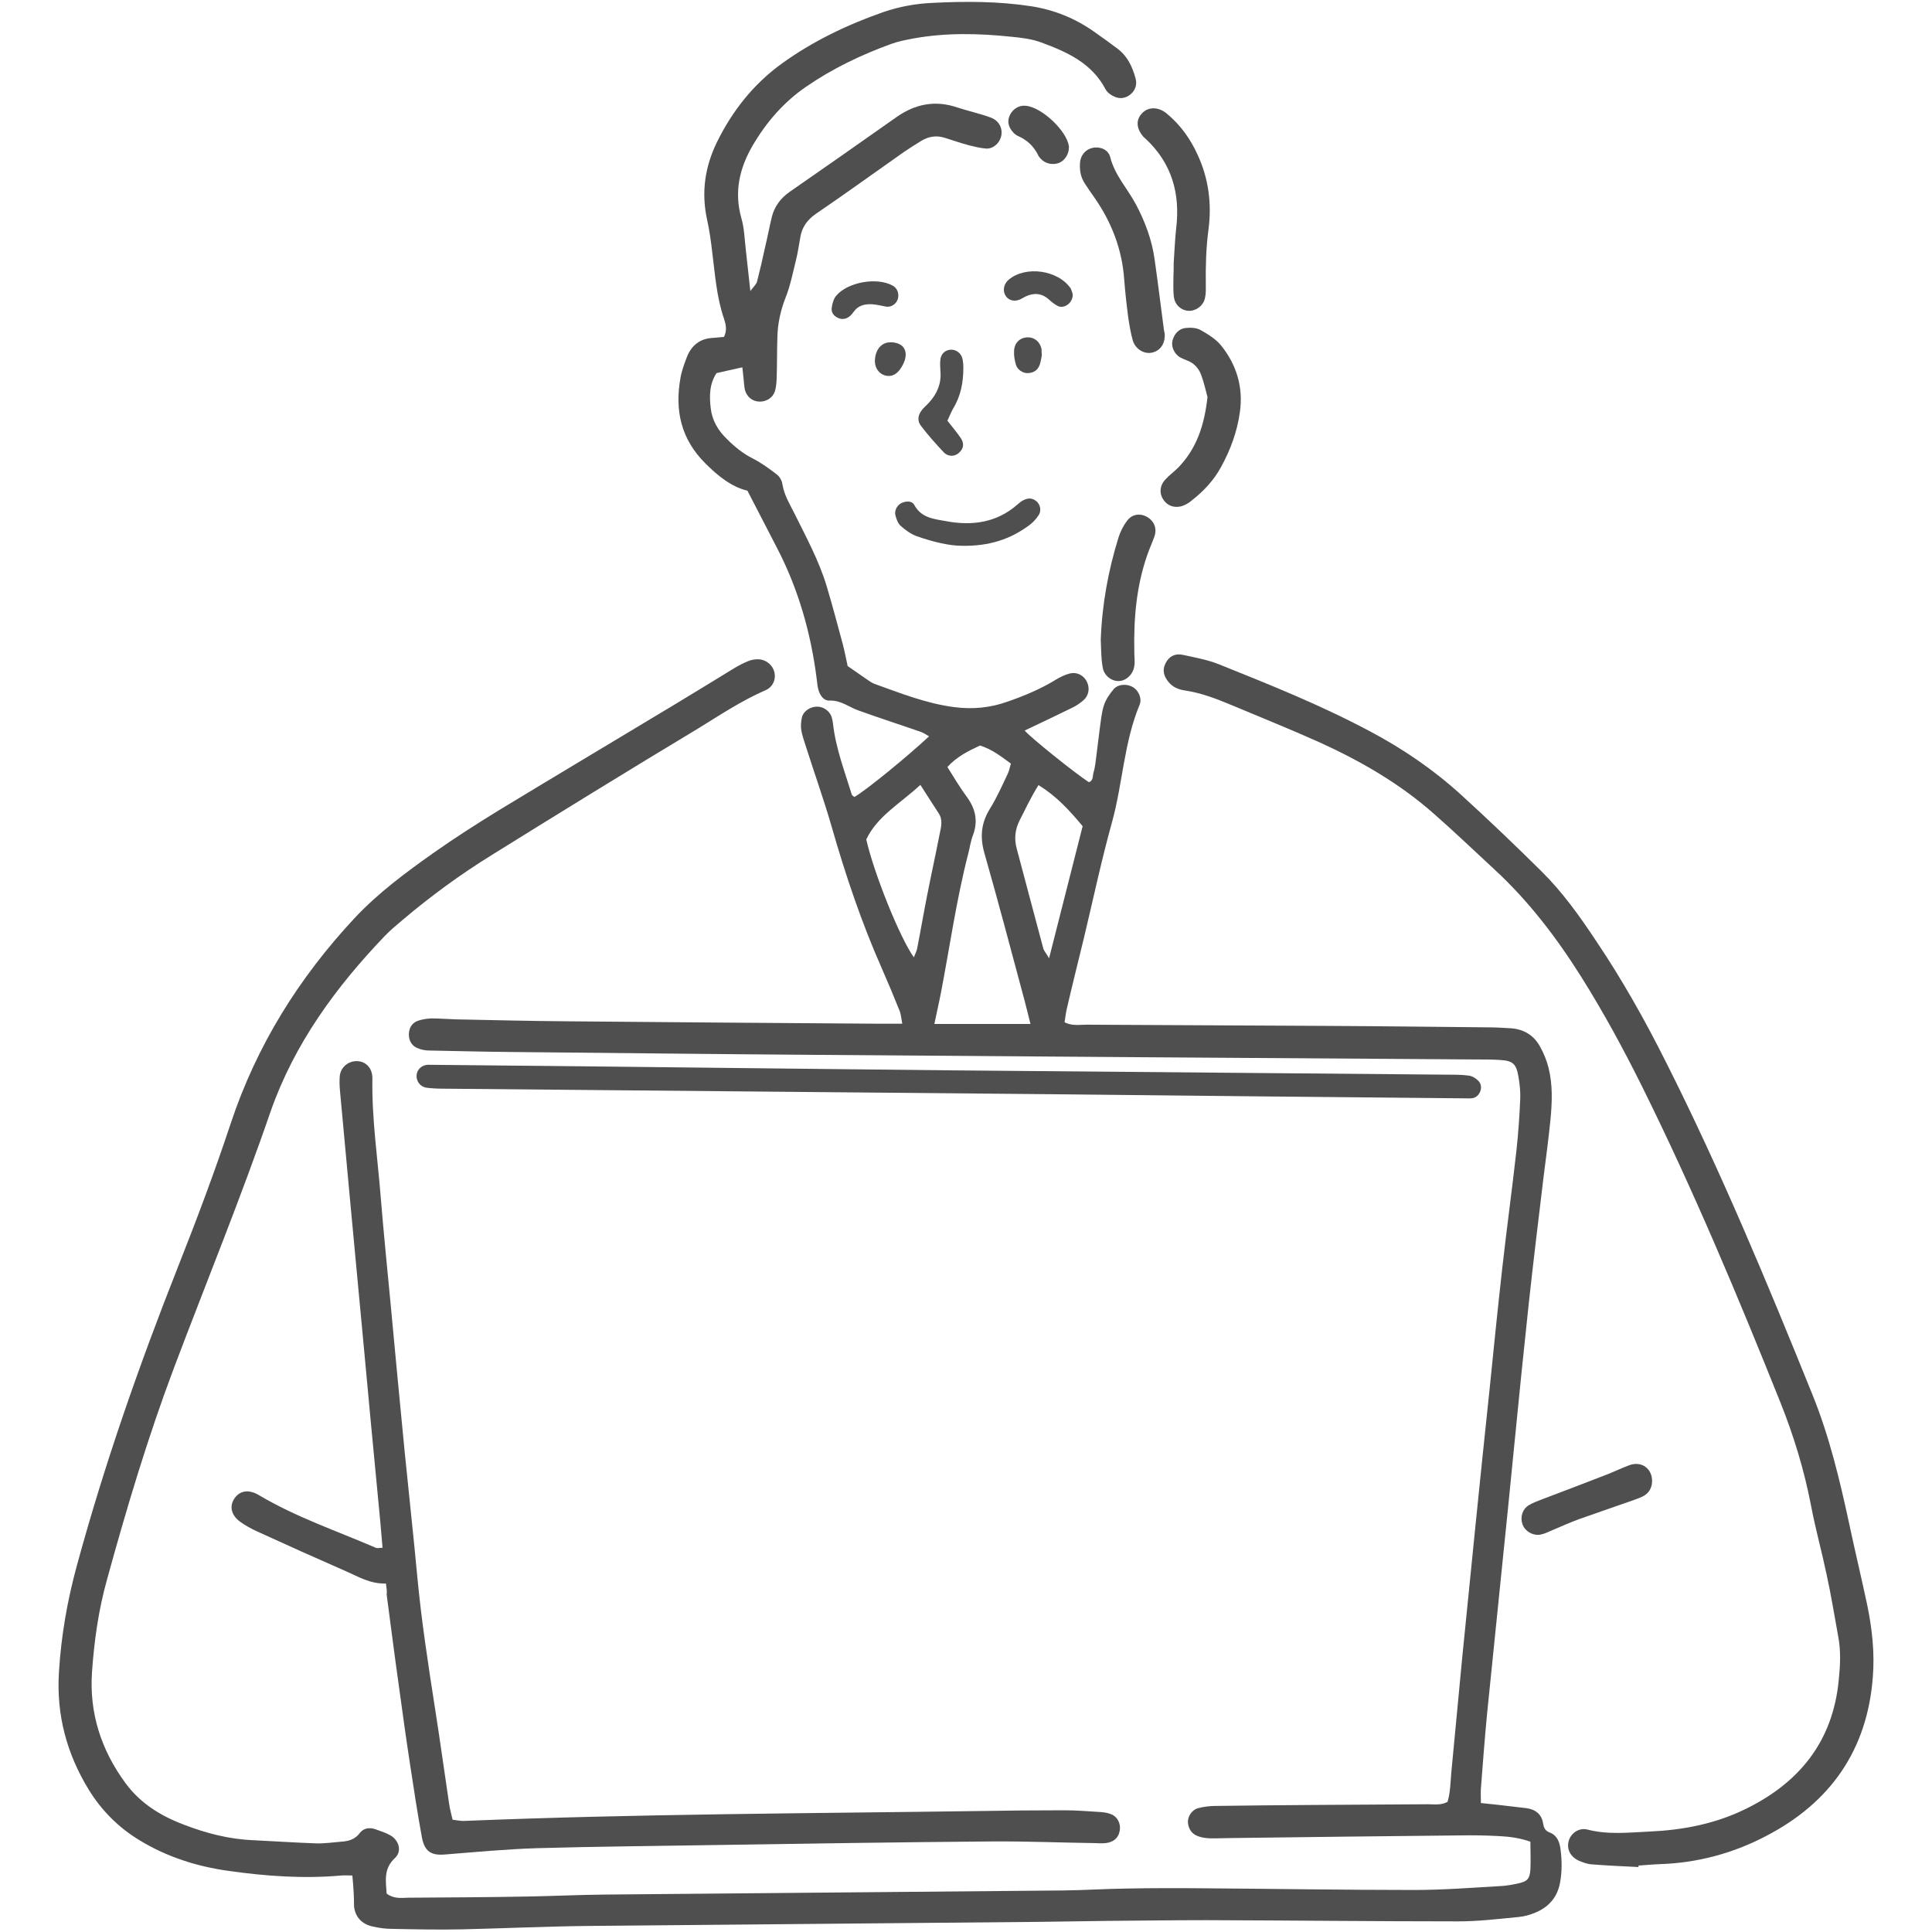 <?xml version="1.0" encoding="utf-8"?>
<!-- Generator: Adobe Illustrator 27.4.0, SVG Export Plug-In . SVG Version: 6.00 Build 0)  -->
<svg version="1.1" id="レイヤー_1" xmlns="http://www.w3.org/2000/svg" xmlns:xlink="http://www.w3.org/1999/xlink" x="0px"
	 y="0px" viewBox="0 0 80 80" style="enable-background:new 0 0 80 80;" xml:space="preserve">
<style type="text/css">
	.st0{fill-rule:evenodd;clip-rule:evenodd;fill:#4F4F4F;}
</style>
<g>
	<path class="st0" d="M14.59,77.66c-0.19,0-0.32-0.01-0.45,0c-1.56,0.14-3.12,0.03-4.67-0.19c-1.31-0.18-2.57-0.58-3.71-1.28
		c-0.87-0.53-1.56-1.23-2.09-2.09c-0.91-1.49-1.34-3.1-1.23-4.85c0.09-1.51,0.35-2.99,0.75-4.45c1.14-4.18,2.57-8.27,4.16-12.29
		c0.78-1.97,1.53-3.96,2.2-5.98c1.07-3.23,2.82-6.03,5.12-8.5c0.98-1.05,2.13-1.9,3.29-2.72c0.88-0.62,1.79-1.2,2.7-1.76
		c2.44-1.48,4.89-2.94,7.33-4.41c0.81-0.49,1.61-0.98,2.41-1.47c0.18-0.11,0.38-0.21,0.57-0.29c0.12-0.05,0.26-0.08,0.39-0.08
		c0.34-0.01,0.64,0.23,0.71,0.55c0.06,0.29-0.06,0.59-0.37,0.73c-0.99,0.43-1.89,1.03-2.8,1.59c-2.86,1.72-5.7,3.47-8.53,5.23
		c-1.31,0.81-2.54,1.71-3.72,2.71c-0.25,0.21-0.5,0.42-0.72,0.65c-2.03,2.12-3.74,4.46-4.72,7.25C9.98,49.59,8.54,53.1,7.2,56.65
		c-1.08,2.87-1.96,5.81-2.77,8.76c-0.35,1.25-0.53,2.53-0.62,3.82c-0.12,1.7,0.38,3.24,1.39,4.61c0.61,0.83,1.45,1.35,2.4,1.71
		c0.93,0.36,1.89,0.61,2.9,0.65c0.86,0.04,1.72,0.1,2.58,0.13c0.35,0.01,0.7-0.04,1.05-0.07c0.3-0.02,0.57-0.09,0.77-0.36
		c0.16-0.21,0.41-0.24,0.66-0.15c0.2,0.07,0.41,0.14,0.59,0.24c0.37,0.2,0.51,0.67,0.2,0.95c-0.48,0.45-0.37,0.95-0.34,1.47
		c0.29,0.22,0.6,0.18,0.89,0.17c1.67-0.01,3.34-0.02,5-0.05c1.05-0.02,2.1-0.07,3.15-0.08c6.32-0.06,12.65-0.11,18.97-0.17
		c0.89-0.01,1.77-0.07,2.66-0.08c1.05-0.02,2.1-0.02,3.15-0.01c2.91,0.02,5.81,0.07,8.72,0.07c1.18,0,2.36-0.09,3.55-0.16
		c0.27-0.01,0.54-0.06,0.8-0.12c0.35-0.08,0.44-0.19,0.47-0.56c0.02-0.37,0-0.75,0-1.16c-0.43-0.15-0.85-0.21-1.28-0.23
		c-0.54-0.03-1.08-0.04-1.61-0.03c-3.17,0.03-6.35,0.07-9.52,0.11c-0.3,0-0.59,0.02-0.89,0.01c-0.16-0.01-0.32-0.03-0.47-0.09
		c-0.25-0.09-0.38-0.29-0.41-0.55c-0.02-0.26,0.16-0.54,0.43-0.61c0.23-0.06,0.48-0.09,0.71-0.09c1.32-0.02,2.64-0.03,3.96-0.04
		c1.61-0.01,3.23-0.02,4.84-0.03c0.26,0,0.54,0.05,0.81-0.1c0.12-0.4,0.12-0.84,0.16-1.26c0.15-1.58,0.3-3.16,0.45-4.74
		c0.18-1.79,0.36-3.59,0.54-5.38c0.19-1.9,0.39-3.8,0.59-5.7c0.17-1.69,0.34-3.37,0.53-5.06c0.18-1.6,0.4-3.2,0.58-4.81
		c0.08-0.72,0.13-1.45,0.16-2.17c0.01-0.29-0.02-0.59-0.07-0.88c-0.09-0.56-0.23-0.69-0.78-0.72c-0.32-0.02-0.65-0.02-0.97-0.02
		c-9.1-0.06-18.19-0.12-27.29-0.19c-4.25-0.03-8.5-0.08-12.75-0.12c-1.1-0.01-2.2-0.04-3.31-0.06c-0.16,0-0.32-0.03-0.47-0.09
		c-0.25-0.09-0.38-0.31-0.38-0.57c0-0.26,0.12-0.48,0.37-0.57c0.17-0.06,0.37-0.09,0.55-0.1c0.35,0,0.7,0.03,1.05,0.04
		c1.53,0.03,3.07,0.07,4.6,0.08c4.31,0.04,8.61,0.07,12.92,0.1c0.29,0,0.59,0,0.94,0c-0.04-0.21-0.05-0.37-0.1-0.51
		c-0.24-0.6-0.49-1.2-0.75-1.79c-0.84-1.9-1.5-3.86-2.07-5.85c-0.32-1.11-0.71-2.2-1.06-3.3c-0.07-0.23-0.16-0.46-0.2-0.7
		c-0.03-0.18-0.01-0.38,0.03-0.55c0.07-0.26,0.36-0.43,0.62-0.43c0.27,0,0.53,0.18,0.61,0.44c0.02,0.08,0.04,0.16,0.05,0.24
		c0.11,1.03,0.48,1.98,0.78,2.96c0.01,0.04,0.07,0.07,0.11,0.1c0.45-0.25,2.18-1.66,3.09-2.51c-0.12-0.07-0.22-0.14-0.33-0.18
		c-0.86-0.3-1.73-0.58-2.59-0.89c-0.4-0.14-0.73-0.43-1.2-0.41c-0.23,0.01-0.38-0.19-0.45-0.41c-0.05-0.15-0.06-0.31-0.08-0.47
		c-0.24-1.91-0.76-3.74-1.65-5.45c-0.39-0.76-0.79-1.53-1.22-2.36c-0.66-0.16-1.22-0.61-1.74-1.13c-1.01-1-1.28-2.2-1.03-3.56
		c0.05-0.29,0.16-0.57,0.26-0.84c0.19-0.49,0.55-0.78,1.1-0.8c0.16-0.01,0.31-0.03,0.44-0.04c0.14-0.29,0.07-0.53,0-0.75
		c-0.31-0.9-0.37-1.84-0.49-2.77C29.44,10,29.38,9.55,29.28,9.1c-0.25-1.13-0.09-2.2,0.41-3.22c0.64-1.3,1.52-2.41,2.7-3.26
		c1.28-0.92,2.68-1.59,4.16-2.11c0.66-0.23,1.35-0.36,2.05-0.39c1.37-0.07,2.74-0.07,4.11,0.14c0.95,0.15,1.81,0.5,2.59,1.05
		c0.33,0.23,0.66,0.47,0.98,0.71c0.41,0.31,0.61,0.75,0.74,1.22c0.07,0.25,0,0.49-0.2,0.66c-0.2,0.17-0.44,0.21-0.68,0.1
		c-0.14-0.06-0.29-0.17-0.36-0.3c-0.57-1.09-1.6-1.55-2.66-1.94c-0.4-0.15-0.84-0.2-1.26-0.24c-1.34-0.14-2.69-0.17-4.02,0.07
		c-0.32,0.06-0.64,0.12-0.94,0.23c-1.24,0.45-2.43,1.02-3.52,1.77c-0.93,0.64-1.64,1.46-2.21,2.43c-0.55,0.94-0.78,1.93-0.47,3.02
		c0.12,0.41,0.13,0.85,0.18,1.28c0.06,0.53,0.12,1.07,0.19,1.73c0.15-0.2,0.26-0.29,0.28-0.4c0.12-0.47,0.23-0.94,0.33-1.41
		c0.1-0.42,0.18-0.84,0.28-1.26c0.11-0.43,0.36-0.77,0.73-1.03c1.48-1.03,2.96-2.06,4.43-3.1c0.78-0.55,1.61-0.71,2.52-0.4
		c0.46,0.15,0.93,0.25,1.39,0.42c0.46,0.17,0.58,0.7,0.28,1.06c-0.13,0.15-0.31,0.24-0.5,0.22c-0.24-0.02-0.47-0.08-0.71-0.14
		c-0.34-0.09-0.67-0.21-1-0.31c-0.33-0.1-0.64-0.05-0.93,0.12c-0.25,0.15-0.5,0.31-0.75,0.48c-1.21,0.85-2.41,1.72-3.63,2.55
		c-0.36,0.25-0.58,0.55-0.65,0.97c-0.06,0.32-0.1,0.64-0.18,0.95c-0.13,0.52-0.23,1.05-0.43,1.55c-0.21,0.54-0.33,1.08-0.34,1.65
		c-0.02,0.57-0.01,1.13-0.03,1.7c-0.01,0.19-0.02,0.38-0.08,0.55c-0.09,0.26-0.36,0.42-0.64,0.41c-0.28-0.01-0.51-0.19-0.59-0.47
		c-0.04-0.15-0.04-0.32-0.06-0.48c-0.02-0.15-0.03-0.31-0.05-0.47c-0.38,0.08-0.71,0.16-1.07,0.24c-0.3,0.45-0.3,0.96-0.24,1.46
		c0.06,0.5,0.3,0.91,0.66,1.26c0.33,0.33,0.67,0.61,1.09,0.82c0.35,0.18,0.68,0.42,0.99,0.66c0.12,0.09,0.21,0.26,0.23,0.41
		c0.07,0.44,0.3,0.81,0.49,1.19c0.49,0.99,1.02,1.96,1.34,3.02c0.24,0.8,0.45,1.6,0.67,2.41c0.08,0.31,0.14,0.63,0.2,0.9
		c0.27,0.19,0.51,0.35,0.75,0.52c0.11,0.07,0.22,0.16,0.34,0.21c1.09,0.39,2.16,0.82,3.32,0.97c0.76,0.1,1.5,0.03,2.22-0.23
		c0.69-0.24,1.36-0.52,1.98-0.9c0.18-0.11,0.38-0.21,0.58-0.26c0.32-0.08,0.61,0.09,0.73,0.37c0.11,0.25,0.06,0.55-0.16,0.74
		c-0.14,0.12-0.3,0.23-0.47,0.31c-0.65,0.32-1.31,0.63-1.96,0.94c0.23,0.28,2.1,1.78,2.66,2.14c0.19-0.07,0.15-0.26,0.19-0.4
		c0.04-0.13,0.06-0.26,0.08-0.39c0.06-0.48,0.12-0.96,0.18-1.44c0.05-0.32,0.07-0.65,0.17-0.95c0.08-0.25,0.24-0.48,0.41-0.68
		c0.2-0.22,0.58-0.22,0.82-0.06c0.22,0.15,0.35,0.46,0.25,0.71c-0.65,1.56-0.7,3.25-1.14,4.85c-0.44,1.58-0.78,3.19-1.16,4.78
		c-0.24,0.99-0.49,1.98-0.72,2.98c-0.04,0.18-0.06,0.36-0.09,0.54c0.31,0.16,0.61,0.1,0.9,0.1c3.31,0.02,6.62,0.03,9.93,0.05
		c2.23,0.01,4.47,0.04,6.7,0.06c0.32,0,0.65,0.02,0.97,0.04c0.52,0.04,0.93,0.29,1.18,0.74c0.16,0.28,0.28,0.58,0.36,0.89
		c0.18,0.71,0.15,1.44,0.08,2.17c-0.08,0.78-0.18,1.55-0.28,2.32c-0.21,1.74-0.42,3.47-0.61,5.21c-0.21,1.95-0.41,3.91-0.6,5.86
		c-0.18,1.82-0.36,3.64-0.55,5.46c-0.19,1.9-0.39,3.8-0.58,5.7c-0.1,1.04-0.18,2.09-0.26,3.14c-0.01,0.18,0,0.36,0,0.59
		c0.26,0.03,0.47,0.05,0.67,0.07c0.4,0.05,0.8,0.09,1.2,0.14c0.39,0.05,0.65,0.25,0.71,0.65c0.03,0.18,0.09,0.29,0.27,0.36
		c0.31,0.12,0.41,0.39,0.45,0.71c0.06,0.46,0.06,0.91-0.02,1.36c-0.11,0.61-0.47,1.02-1.03,1.25c-0.22,0.09-0.46,0.16-0.7,0.18
		c-0.83,0.08-1.66,0.18-2.49,0.18c-3.47,0-6.94-0.04-10.41-0.05c-1.37,0-2.74,0.02-4.12,0.03c-0.94,0.01-1.88,0.03-2.83,0.04
		c-6.24,0.06-12.49,0.11-18.73,0.17c-1.72,0.02-3.44,0.1-5.16,0.14c-0.97,0.02-1.94,0-2.91-0.02c-0.27,0-0.54-0.04-0.8-0.1
		c-0.44-0.1-0.71-0.39-0.76-0.83C14.66,78.56,14.64,78.16,14.59,77.66z M42.67,42.4c-0.1-0.38-0.16-0.66-0.24-0.95
		c-0.55-2.05-1.09-4.1-1.67-6.13c-0.19-0.67-0.13-1.25,0.23-1.83c0.28-0.45,0.5-0.95,0.73-1.43c0.07-0.14,0.09-0.29,0.14-0.44
		c-0.42-0.31-0.8-0.6-1.28-0.75c-0.49,0.23-0.96,0.46-1.35,0.89c0.27,0.43,0.51,0.84,0.8,1.23c0.36,0.49,0.48,1,0.26,1.59
		c-0.1,0.25-0.13,0.52-0.2,0.78c-0.49,1.9-0.76,3.84-1.13,5.76c-0.08,0.42-0.18,0.83-0.27,1.28C40.01,42.4,41.29,42.4,42.67,42.4z
		 M38.11,32.5c-0.84,0.78-1.78,1.29-2.24,2.26c0.32,1.41,1.39,4.07,1.97,4.88c0.06-0.15,0.12-0.26,0.14-0.38
		c0.14-0.71,0.26-1.42,0.4-2.13c0.17-0.87,0.36-1.73,0.53-2.6c0.06-0.29,0.14-0.58-0.04-0.85C38.64,33.32,38.41,32.96,38.11,32.5z
		 M44.83,34.21c-0.56-0.67-1.09-1.25-1.83-1.7c-0.31,0.5-0.54,0.99-0.78,1.46c-0.19,0.38-0.23,0.76-0.12,1.17
		c0.37,1.38,0.73,2.76,1.1,4.13c0.03,0.11,0.12,0.2,0.24,0.41C43.92,37.8,44.37,36.03,44.83,34.21z"/>
	<path class="st0" d="M67.85,77.31c-0.64-0.03-1.29-0.06-1.93-0.11c-0.18-0.01-0.37-0.08-0.54-0.15c-0.37-0.17-0.53-0.51-0.41-0.86
		c0.1-0.3,0.43-0.52,0.77-0.43c0.85,0.22,1.71,0.12,2.57,0.08c1.35-0.06,2.67-0.31,3.9-0.9c2.28-1.09,3.69-2.82,3.93-5.39
		c0.06-0.59,0.09-1.18-0.02-1.77c-0.16-0.87-0.3-1.75-0.49-2.61c-0.2-0.95-0.46-1.88-0.64-2.83c-0.28-1.46-0.71-2.87-1.26-4.25
		c-1.77-4.42-3.61-8.81-5.72-13.07c-0.78-1.57-1.61-3.1-2.54-4.58c-1.02-1.62-2.18-3.14-3.59-4.44c-0.83-0.77-1.65-1.55-2.49-2.29
		c-1.42-1.26-3.05-2.2-4.77-2.98c-1.2-0.54-2.43-1.03-3.64-1.54c-0.62-0.26-1.25-0.5-1.92-0.6c-0.28-0.04-0.52-0.15-0.69-0.37
		c-0.18-0.23-0.25-0.47-0.11-0.75c0.14-0.29,0.4-0.43,0.74-0.35c0.5,0.11,1.01,0.2,1.48,0.39c2.12,0.85,4.24,1.7,6.26,2.78
		c1.36,0.72,2.63,1.59,3.76,2.62c1.13,1.03,2.24,2.09,3.33,3.17c0.86,0.85,1.57,1.84,2.24,2.85c1.1,1.63,2.06,3.34,2.94,5.1
		c2.25,4.47,4.17,9.09,6.04,13.72c0.7,1.73,1.13,3.53,1.52,5.34c0.24,1.13,0.51,2.25,0.75,3.38c0.2,0.98,0.31,1.96,0.23,2.97
		c-0.23,3.03-1.76,5.2-4.41,6.58c-1.37,0.72-2.85,1.12-4.41,1.17c-0.3,0.01-0.59,0.04-0.89,0.06
		C67.85,77.27,67.85,77.29,67.85,77.31z"/>
	<path class="st0" d="M15.98,65.57c-0.66,0.02-1.15-0.29-1.66-0.51c-1.23-0.54-2.46-1.09-3.68-1.65c-0.24-0.11-0.48-0.24-0.7-0.4
		c-0.38-0.28-0.45-0.66-0.22-0.98c0.23-0.32,0.6-0.36,1-0.12c1.53,0.91,3.22,1.48,4.84,2.18c0.06,0.03,0.15,0,0.28,0
		c-0.06-0.72-0.12-1.41-0.19-2.1c-0.2-2.09-0.4-4.18-0.59-6.27c-0.19-2.06-0.39-4.12-0.58-6.19c-0.13-1.45-0.27-2.89-0.4-4.34
		c-0.02-0.21-0.03-0.43-0.01-0.64c0.04-0.37,0.37-0.63,0.73-0.61c0.37,0.02,0.62,0.3,0.62,0.71c-0.03,1.67,0.22,3.32,0.35,4.98
		c0.12,1.47,0.27,2.95,0.41,4.42c0.19,2.03,0.38,4.07,0.58,6.1c0.17,1.71,0.36,3.42,0.52,5.14c0.17,1.82,0.45,3.63,0.73,5.43
		c0.21,1.33,0.39,2.66,0.59,3.99c0.03,0.21,0.09,0.41,0.14,0.64c0.18,0.02,0.34,0.06,0.49,0.05c7.12-0.29,14.25-0.31,21.38-0.41
		c1.16-0.02,2.31-0.03,3.47-0.03c0.48,0,0.97,0.04,1.45,0.07c0.16,0.01,0.32,0.03,0.47,0.09c0.26,0.09,0.41,0.38,0.37,0.65
		c-0.03,0.27-0.19,0.45-0.44,0.52c-0.18,0.05-0.37,0.04-0.56,0.03c-1.43-0.02-2.85-0.08-4.28-0.07c-3.85,0.03-7.69,0.09-11.54,0.15
		c-2.45,0.04-4.9,0.06-7.34,0.13c-1.26,0.04-2.52,0.16-3.78,0.26c-0.57,0.05-0.85-0.12-0.96-0.71c-0.18-0.98-0.33-1.96-0.48-2.95
		c-0.18-1.17-0.34-2.34-0.5-3.51c-0.17-1.2-0.32-2.4-0.48-3.6C16.03,65.91,16.01,65.78,15.98,65.57z"/>
	<path class="st0" d="M39.29,44.32c6.89,0.06,13.77,0.12,20.66,0.18c0.3,0,0.59,0,0.88,0.04c0.14,0.02,0.3,0.12,0.4,0.23
		c0.21,0.23,0.05,0.64-0.24,0.7c-0.1,0.02-0.21,0.01-0.32,0.01c-5.68-0.05-11.35-0.11-17.03-0.17c-8.42-0.08-16.84-0.15-25.26-0.23
		c-0.24,0-0.49-0.01-0.72-0.04c-0.26-0.04-0.43-0.27-0.41-0.52c0.02-0.25,0.23-0.43,0.49-0.43c5.03,0.05,10.06,0.1,15.08,0.16
		c2.15,0.02,4.3,0.05,6.46,0.07C39.29,44.33,39.29,44.33,39.29,44.32z"/>
	<path class="st0" d="M50,16.44c-0.07-0.25-0.14-0.59-0.26-0.91c-0.1-0.28-0.3-0.5-0.6-0.61c-0.1-0.04-0.2-0.08-0.29-0.13
		c-0.24-0.16-0.36-0.44-0.3-0.69c0.08-0.28,0.26-0.49,0.55-0.52c0.2-0.02,0.45-0.01,0.62,0.09c0.3,0.17,0.61,0.36,0.83,0.62
		c0.65,0.8,0.94,1.74,0.79,2.78c-0.11,0.8-0.39,1.56-0.78,2.27c-0.3,0.55-0.72,1-1.21,1.38c-0.08,0.07-0.17,0.13-0.27,0.18
		c-0.32,0.16-0.67,0.1-0.87-0.16c-0.21-0.26-0.21-0.61,0.04-0.88c0.16-0.18,0.36-0.32,0.53-0.49C49.55,18.58,49.87,17.61,50,16.44z"
		/>
	<path class="st0" d="M48.23,13.86c0.01,0.41-0.22,0.7-0.58,0.75c-0.3,0.04-0.63-0.16-0.74-0.5c-0.09-0.31-0.14-0.63-0.19-0.95
		c-0.07-0.53-0.13-1.07-0.17-1.6c-0.09-1.24-0.52-2.35-1.22-3.36c-0.14-0.2-0.28-0.4-0.41-0.6c-0.17-0.26-0.22-0.54-0.2-0.85
		c0.02-0.33,0.24-0.57,0.53-0.63c0.3-0.06,0.64,0.07,0.72,0.38c0.19,0.76,0.72,1.31,1.07,1.97c0.38,0.72,0.66,1.47,0.77,2.27
		c0.14,0.98,0.26,1.97,0.39,2.95C48.22,13.76,48.23,13.81,48.23,13.86z"/>
	<path class="st0" d="M48.6,10.89c0.03-0.44,0.05-0.93,0.1-1.41c0.18-1.45-0.17-2.72-1.27-3.74c-0.02-0.02-0.04-0.04-0.06-0.05
		c-0.32-0.35-0.35-0.72-0.08-1c0.25-0.27,0.67-0.28,1.02,0.01c0.57,0.47,0.99,1.06,1.29,1.73c0.45,0.98,0.58,2.02,0.44,3.08
		c-0.1,0.75-0.12,1.5-0.11,2.25c0,0.19,0.01,0.38-0.03,0.56c-0.05,0.3-0.32,0.53-0.62,0.55c-0.32,0.02-0.63-0.22-0.67-0.57
		c-0.04-0.29-0.02-0.59-0.02-0.88C48.6,11.26,48.6,11.09,48.6,10.89z"/>
	<path class="st0" d="M45.58,26.5c0.05-1.46,0.31-2.88,0.74-4.26c0.08-0.25,0.21-0.5,0.37-0.7c0.2-0.26,0.54-0.29,0.8-0.14
		c0.3,0.17,0.43,0.48,0.31,0.82c-0.09,0.25-0.2,0.49-0.29,0.75c-0.46,1.31-0.57,2.66-0.54,4.04c0,0.19,0.03,0.38,0,0.56
		c-0.04,0.34-0.33,0.62-0.63,0.63c-0.3,0.02-0.63-0.22-0.68-0.57C45.59,27.26,45.6,26.88,45.58,26.5z"/>
	<path class="st0" d="M68.41,61.35c-0.01,0.26-0.13,0.49-0.4,0.62c-0.17,0.08-0.35,0.14-0.52,0.2c-0.71,0.25-1.42,0.49-2.12,0.74
		c-0.35,0.13-0.69,0.28-1.04,0.43c-0.17,0.07-0.34,0.16-0.52,0.2c-0.32,0.07-0.67-0.13-0.77-0.43c-0.1-0.29,0-0.62,0.26-0.78
		c0.16-0.1,0.34-0.16,0.51-0.23c0.92-0.35,1.85-0.7,2.77-1.06c0.3-0.12,0.59-0.26,0.89-0.37C67.97,60.49,68.42,60.8,68.41,61.35z"/>
	<path class="st0" d="M39.83,22.6c-0.54,0-1.22-0.17-1.88-0.4c-0.24-0.09-0.47-0.26-0.66-0.43c-0.11-0.1-0.17-0.27-0.21-0.42
		c-0.06-0.2,0.07-0.45,0.27-0.53c0.19-0.08,0.42-0.08,0.51,0.09c0.29,0.54,0.82,0.58,1.31,0.67c1.07,0.2,2.09,0.07,2.95-0.68
		c0.08-0.07,0.16-0.14,0.26-0.19c0.18-0.09,0.36-0.1,0.53,0.04c0.17,0.14,0.22,0.4,0.1,0.58c-0.1,0.15-0.23,0.3-0.38,0.41
		C41.84,22.33,40.96,22.62,39.83,22.6z"/>
	<path class="st0" d="M39.23,17.42c0.21,0.27,0.4,0.49,0.56,0.73c0.14,0.21,0.11,0.42-0.06,0.58c-0.18,0.18-0.45,0.2-0.65,0
		c-0.33-0.35-0.65-0.71-0.94-1.09c-0.17-0.21-0.13-0.46,0.04-0.67c0.08-0.1,0.19-0.19,0.28-0.29c0.34-0.37,0.53-0.8,0.48-1.32
		c-0.01-0.16-0.02-0.32,0-0.48c0.03-0.24,0.21-0.39,0.43-0.4c0.22-0.01,0.42,0.14,0.48,0.36c0.03,0.13,0.04,0.26,0.04,0.4
		c0,0.6-0.11,1.17-0.43,1.69C39.37,17.1,39.3,17.27,39.23,17.42z"/>
	<path class="st0" d="M44.26,6.12c0,0.27-0.18,0.54-0.42,0.63c-0.26,0.09-0.55,0.03-0.74-0.17c-0.04-0.04-0.07-0.08-0.1-0.13
		c-0.18-0.38-0.46-0.65-0.85-0.82c-0.09-0.04-0.18-0.12-0.24-0.2c-0.16-0.2-0.21-0.43-0.09-0.67c0.12-0.25,0.38-0.41,0.65-0.38
		c0.66,0.05,1.71,1.04,1.79,1.68C44.27,6.07,44.26,6.1,44.26,6.12z"/>
	<path class="st0" d="M44.42,12.19c0.01,0.36-0.36,0.61-0.62,0.48c-0.14-0.07-0.27-0.18-0.38-0.28c-0.3-0.26-0.62-0.27-0.96-0.11
		c-0.1,0.05-0.18,0.11-0.28,0.14c-0.23,0.08-0.45-0.01-0.55-0.19c-0.11-0.19-0.07-0.43,0.08-0.59c0.02-0.02,0.04-0.04,0.06-0.06
		c0.7-0.59,2.05-0.4,2.57,0.37C44.38,12.04,44.41,12.15,44.42,12.19z"/>
	<path class="st0" d="M36.71,12.7c-0.26-0.05-0.42-0.09-0.58-0.1c-0.31-0.02-0.59,0.04-0.78,0.31c-0.05,0.07-0.1,0.13-0.16,0.18
		c-0.13,0.11-0.29,0.15-0.45,0.09c-0.19-0.07-0.33-0.22-0.3-0.43c0.02-0.18,0.08-0.38,0.19-0.51c0.48-0.56,1.67-0.77,2.32-0.42
		c0.2,0.1,0.29,0.33,0.23,0.55C37.11,12.6,36.9,12.72,36.71,12.7z"/>
	<path class="st0" d="M36.23,14.87c0.03-0.37,0.24-0.65,0.55-0.69c0.15-0.02,0.32,0,0.46,0.07c0.27,0.13,0.33,0.44,0.19,0.76
		c-0.19,0.43-0.45,0.62-0.77,0.54C36.37,15.47,36.2,15.2,36.23,14.87z"/>
	<path class="st0" d="M43.14,14.71c-0.02,0.1-0.04,0.26-0.09,0.4c-0.08,0.22-0.25,0.33-0.49,0.34c-0.2,0.01-0.43-0.14-0.49-0.34
		c-0.05-0.18-0.09-0.36-0.08-0.55c0-0.34,0.22-0.57,0.53-0.59c0.31-0.02,0.56,0.19,0.61,0.51C43.13,14.55,43.13,14.6,43.14,14.71z"
		/>
</g>
</svg>
